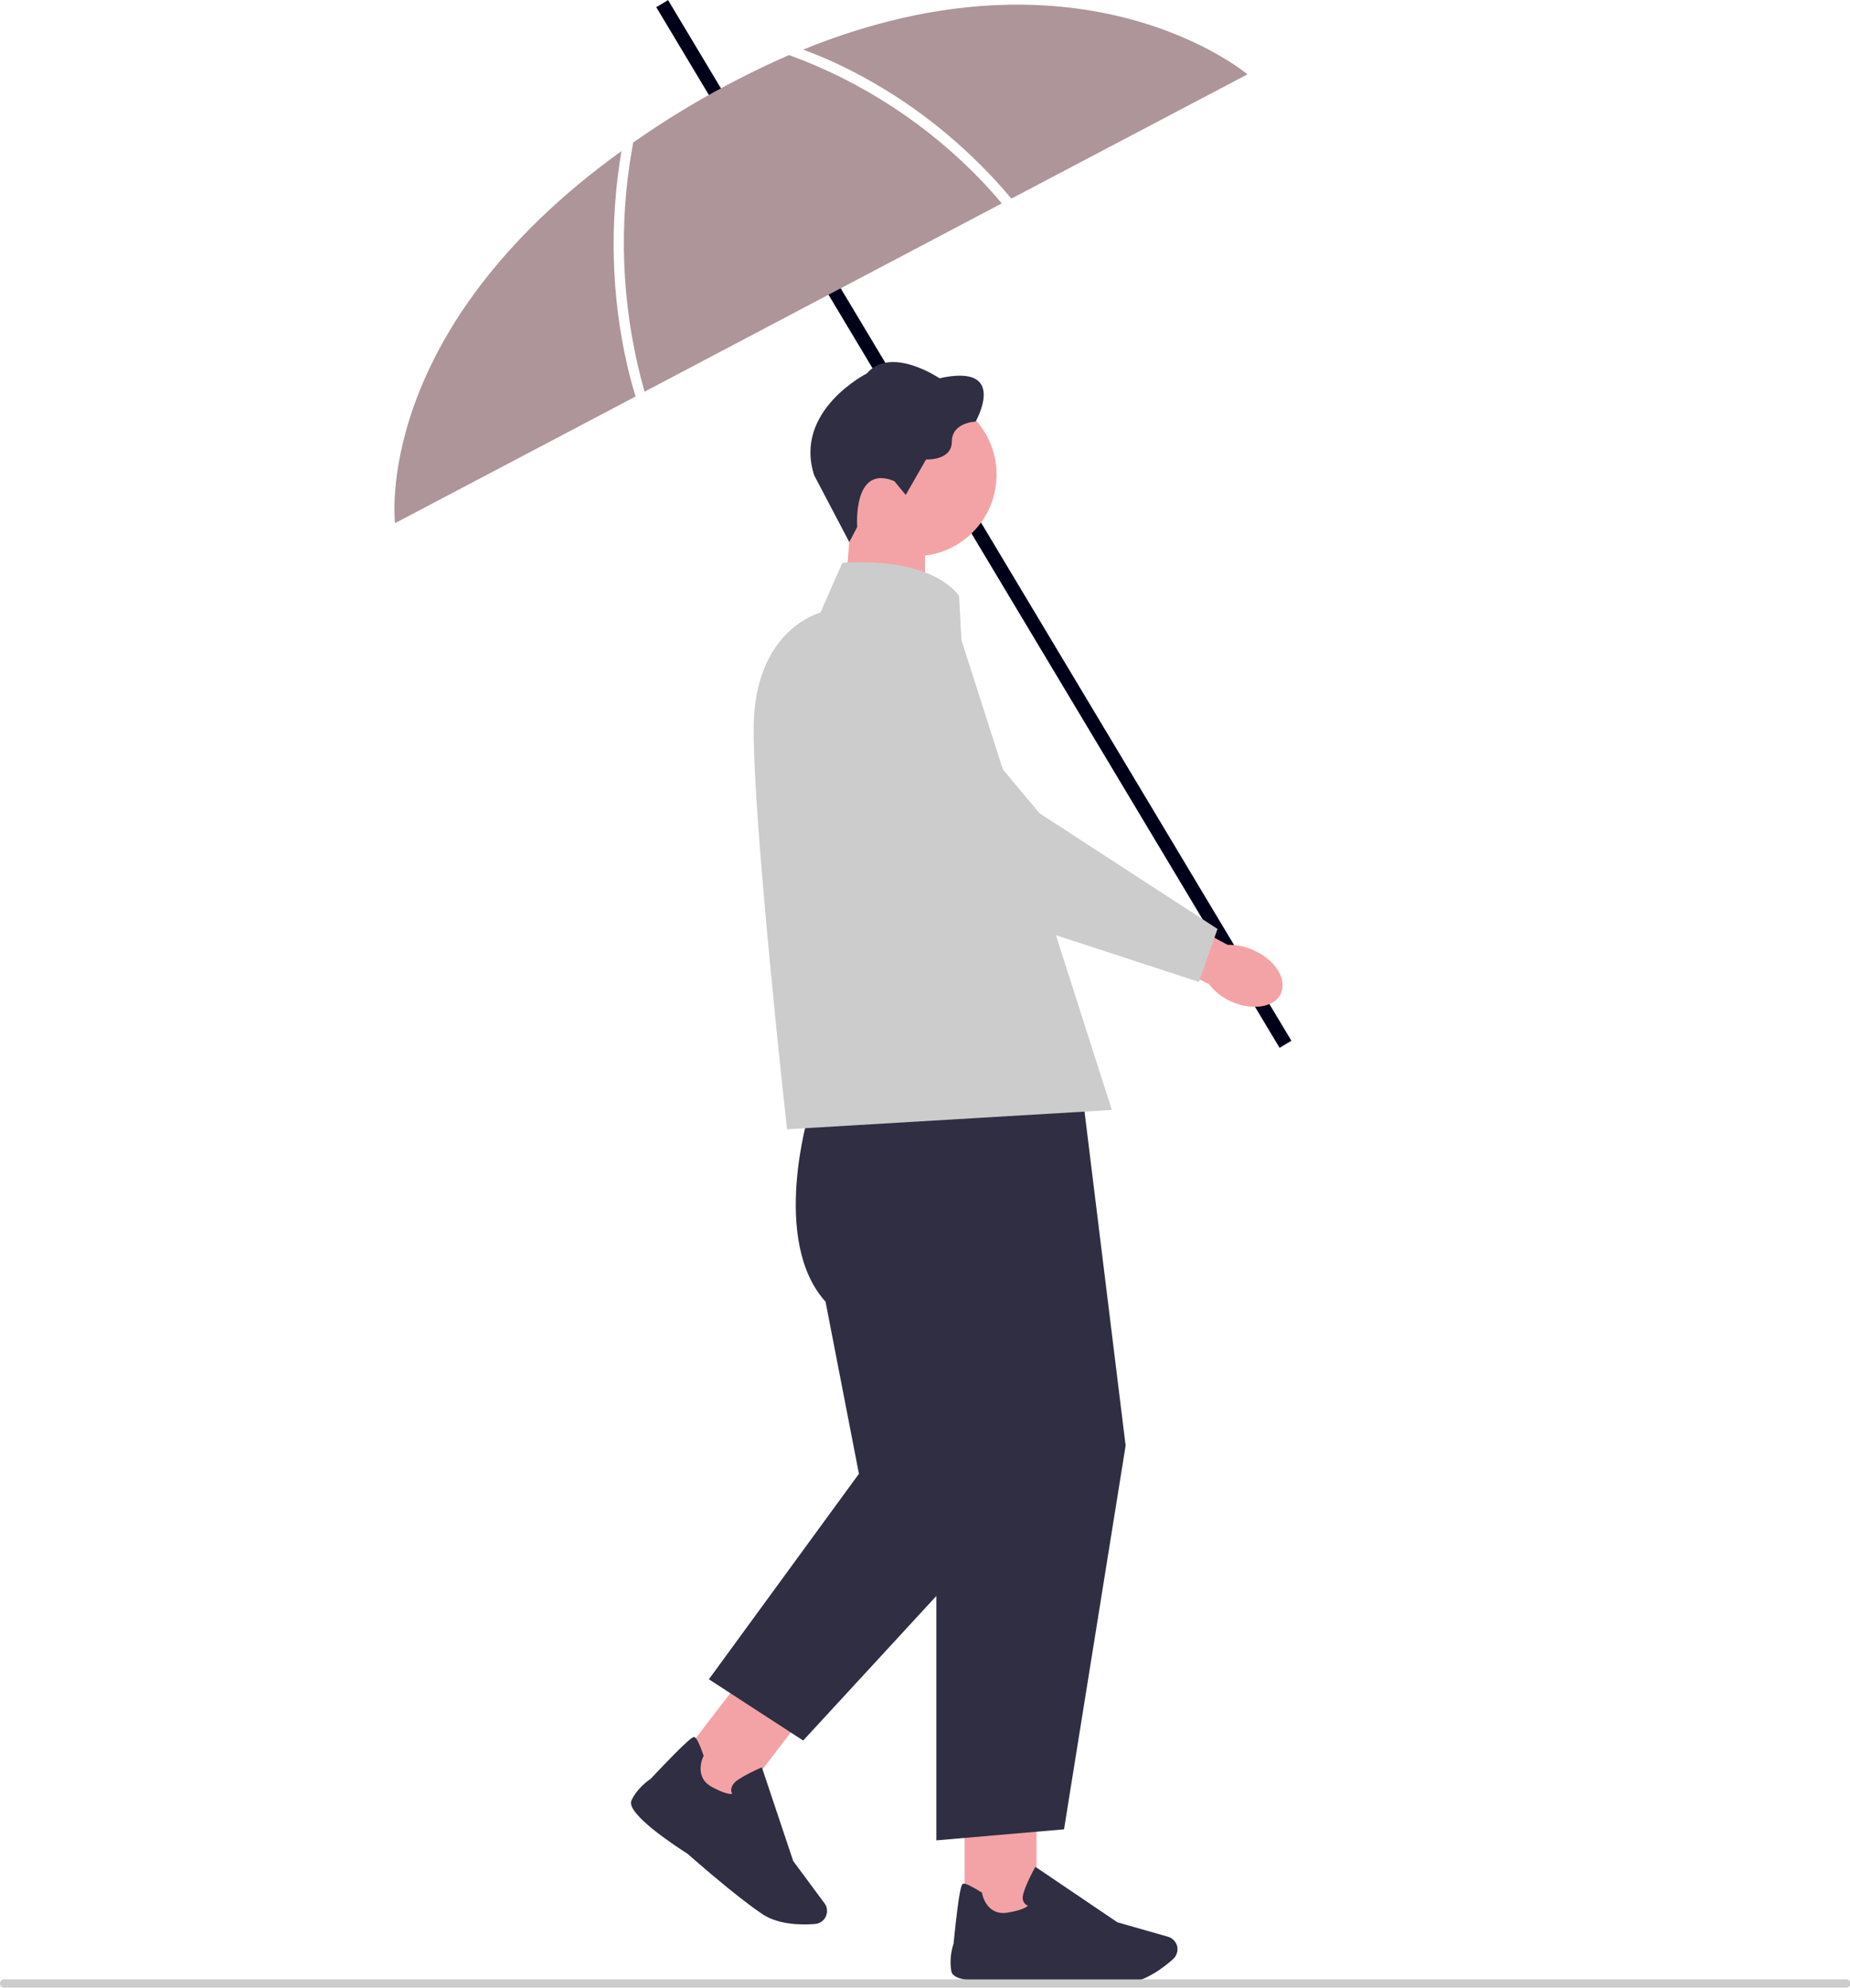<?xml version="1.0" encoding="utf-8"?>
<!-- Generator: Adobe Illustrator 28.2.0, SVG Export Plug-In . SVG Version: 6.00 Build 0)  -->
<svg version="1.1" id="Layer_1" xmlns="http://www.w3.org/2000/svg" xmlns:xlink="http://www.w3.org/1999/xlink" x="0px"
     y="0px"
     viewBox="0 0 537.6 577.5" style="enable-background:new 0 0 537.6 577.5;" xml:space="preserve">
<style type="text/css">
	.st0{fill:#000019;}
	.st1{fill:#F3A3A6;}
	.st2{fill:#2F2E43;}
	.st3{fill:#CCCCCC;}
	.st4{fill:#AD959A;}
</style>
    <rect x="280.9" y="-24" transform="matrix(0.858 -0.514 0.514 0.858 -37.968 167.059)" class="st0" width="4"
          height="352.4"/>
    <polygon class="st1" points="245.1,178.6 268.8,186.4 268.8,152.2 247.2,152.2 "/>
    <circle class="st1" cx="265.9" cy="137.9" r="23.7"/>
    <path class="st2" d="M259.9,139.8l3.3,4l5.9-10.3c0,0,7.5,0.4,7.5-5.2c0-5.6,6.9-5.8,6.9-5.8s9.8-17.1-10.5-12.6
	c0,0-14.1-9.6-21.1-1.4c0,0-21.4,10.8-15.3,29.6l10.2,19.4l2.3-4.4C249.1,153.1,247.7,134.7,259.9,139.8L259.9,139.8z"/>
    <rect x="280.3" y="528.6" class="st1" width="20.9" height="29.7"/>
    <path class="st2" d="M298.9,575.3c-3.6,0.3-21.5,1.7-22.4-2.4c-0.8-3.8,0.4-7.7,0.6-8.2c1.7-17.1,2.4-17.3,2.8-17.4
	c0.6-0.2,2.4,0.7,5.3,2.5l0.2,0.1l0,0.2c0,0.3,1.3,6.6,7.4,5.6c4.2-0.7,5.5-1.6,5.9-2c-0.4-0.2-0.8-0.4-1.1-0.9
	c-0.5-0.7-0.5-1.6-0.2-2.7c0.8-2.8,3.1-7.1,3.2-7.2l0.3-0.5l23.8,16.1l14.7,4.2c1.1,0.3,2,1.1,2.5,2.2l0,0c0.6,1.5,0.2,3.2-1,4.3
	c-2.7,2.4-8,6.5-13.5,7c-1.5,0.1-3.4,0.2-5.6,0.2C312.5,576.3,299,575.3,298.9,575.3L298.9,575.3z"/>
    <rect x="197.9" y="497.9" transform="matrix(0.609 -0.793 0.793 0.609 -320.084 367.724)" class="st1"
          width="29.7" height="20.9"/>
    <path class="st2" d="M199.8,538.6c-3-1.9-18.1-11.7-16.3-15.5c1.6-3.5,5-5.9,5.5-6.2c11.8-12.5,12.4-12.3,12.8-12.2
	c0.6,0.2,1.5,2,2.6,5.2l0.1,0.2l-0.1,0.2c-0.1,0.2-2.9,6,2.5,8.9c3.7,2,5.3,2.1,5.9,2c-0.2-0.3-0.4-0.8-0.3-1.4
	c0.1-0.8,0.6-1.6,1.4-2.3c2.4-1.8,6.8-3.7,7-3.8l0.5-0.2l9.1,27.2l9.1,12.3c0.7,0.9,0.9,2.1,0.6,3.2l0,0c-0.4,1.6-1.8,2.7-3.4,2.8
	c-3.6,0.3-10.3,0.3-15-2.7c-1.2-0.8-2.8-1.9-4.6-3.3C210,547.6,199.9,538.7,199.8,538.6L199.8,538.6z"/>
    <path class="st3"
          d="M0,576.3c0,0.7,0.5,1.2,1.2,1.2h535.3c0.7,0,1.2-0.5,1.2-1.2s-0.5-1.2-1.2-1.2H1.2C0.5,575.1,0,575.6,0,576.3z"
    />
    <path class="st2" d="M314.2,315.2l-79.1,8.1c0,0-11.3,37.1,4.8,54.9l9.7,50l-43.6,59.7l27.4,17.8l38.7-42v71l37.1-3.2L327.1,420
	L314.2,315.2L314.2,315.2z"/>
    <path class="st3" d="M278.7,173.2c0,0-6.5-11.3-33.9-9.7l-6.4,14.5c0,0-19.4,4.8-19.4,33.9s9.7,116.2,9.7,116.2l94.4-5.6
	l-43.7-136.5L278.7,173.2L278.7,173.2z"/>
    <path class="st4" d="M183,47.4c-3.3,22.1-1.8,44.9,4.3,66.4l103.8-54.7c-1.8-2.2-3.7-4.3-5.6-6.3c-15.6-16.4-35-29.1-56.2-36.8
	c-7.8,3.4-15.9,7.4-24.4,12.2c-7.6,4.3-14.6,8.8-20.9,13.2C183.7,43.4,183.3,45.4,183,47.4L183,47.4z"/>
    <path class="st4" d="M241.9,17.9c12,5.5,23.2,12.6,33.3,21.1c6.8,5.7,13,11.9,18.7,18.7l68.6-36.1c0,0-47.6-40.3-129.1-7.2
	C236.2,15.5,239.1,16.6,241.9,17.9L241.9,17.9z"/>
    <path class="st4" d="M182.3,106.3c-4.7-20.4-5.2-41.8-1.7-62.4C107.8,96.3,114.8,152,114.8,152l69.9-36.8
	C183.8,112.3,183,109.3,182.3,106.3L182.3,106.3z"/>
    <path id="uuid-215a2cca-fbee-4bbc-9bf2-8b7e67129ed8-623" class="st1" d="M364.5,276.2c6.2,2.8,9.6,8.4,7.7,12.5s-8.5,5-14.6,2.2
	c-2.5-1.1-4.6-2.8-6.3-5l-26-12.4l6.4-12.5l25,13.5C359.3,274.5,362.1,275,364.5,276.2L364.5,276.2L364.5,276.2z"/>
    <path class="st3" d="M348.4,285.3l-62.7-20.5l-0.1-0.1l-47.8-44.2c-7.3-6.8-8.4-18-2.6-26c3.6-4.9,9.1-7.9,15.2-8.1
	c6.1-0.2,11.8,2.4,15.8,7l35.9,42.9l51.7,33.6L348.4,285.3L348.4,285.3z"/>
</svg>
